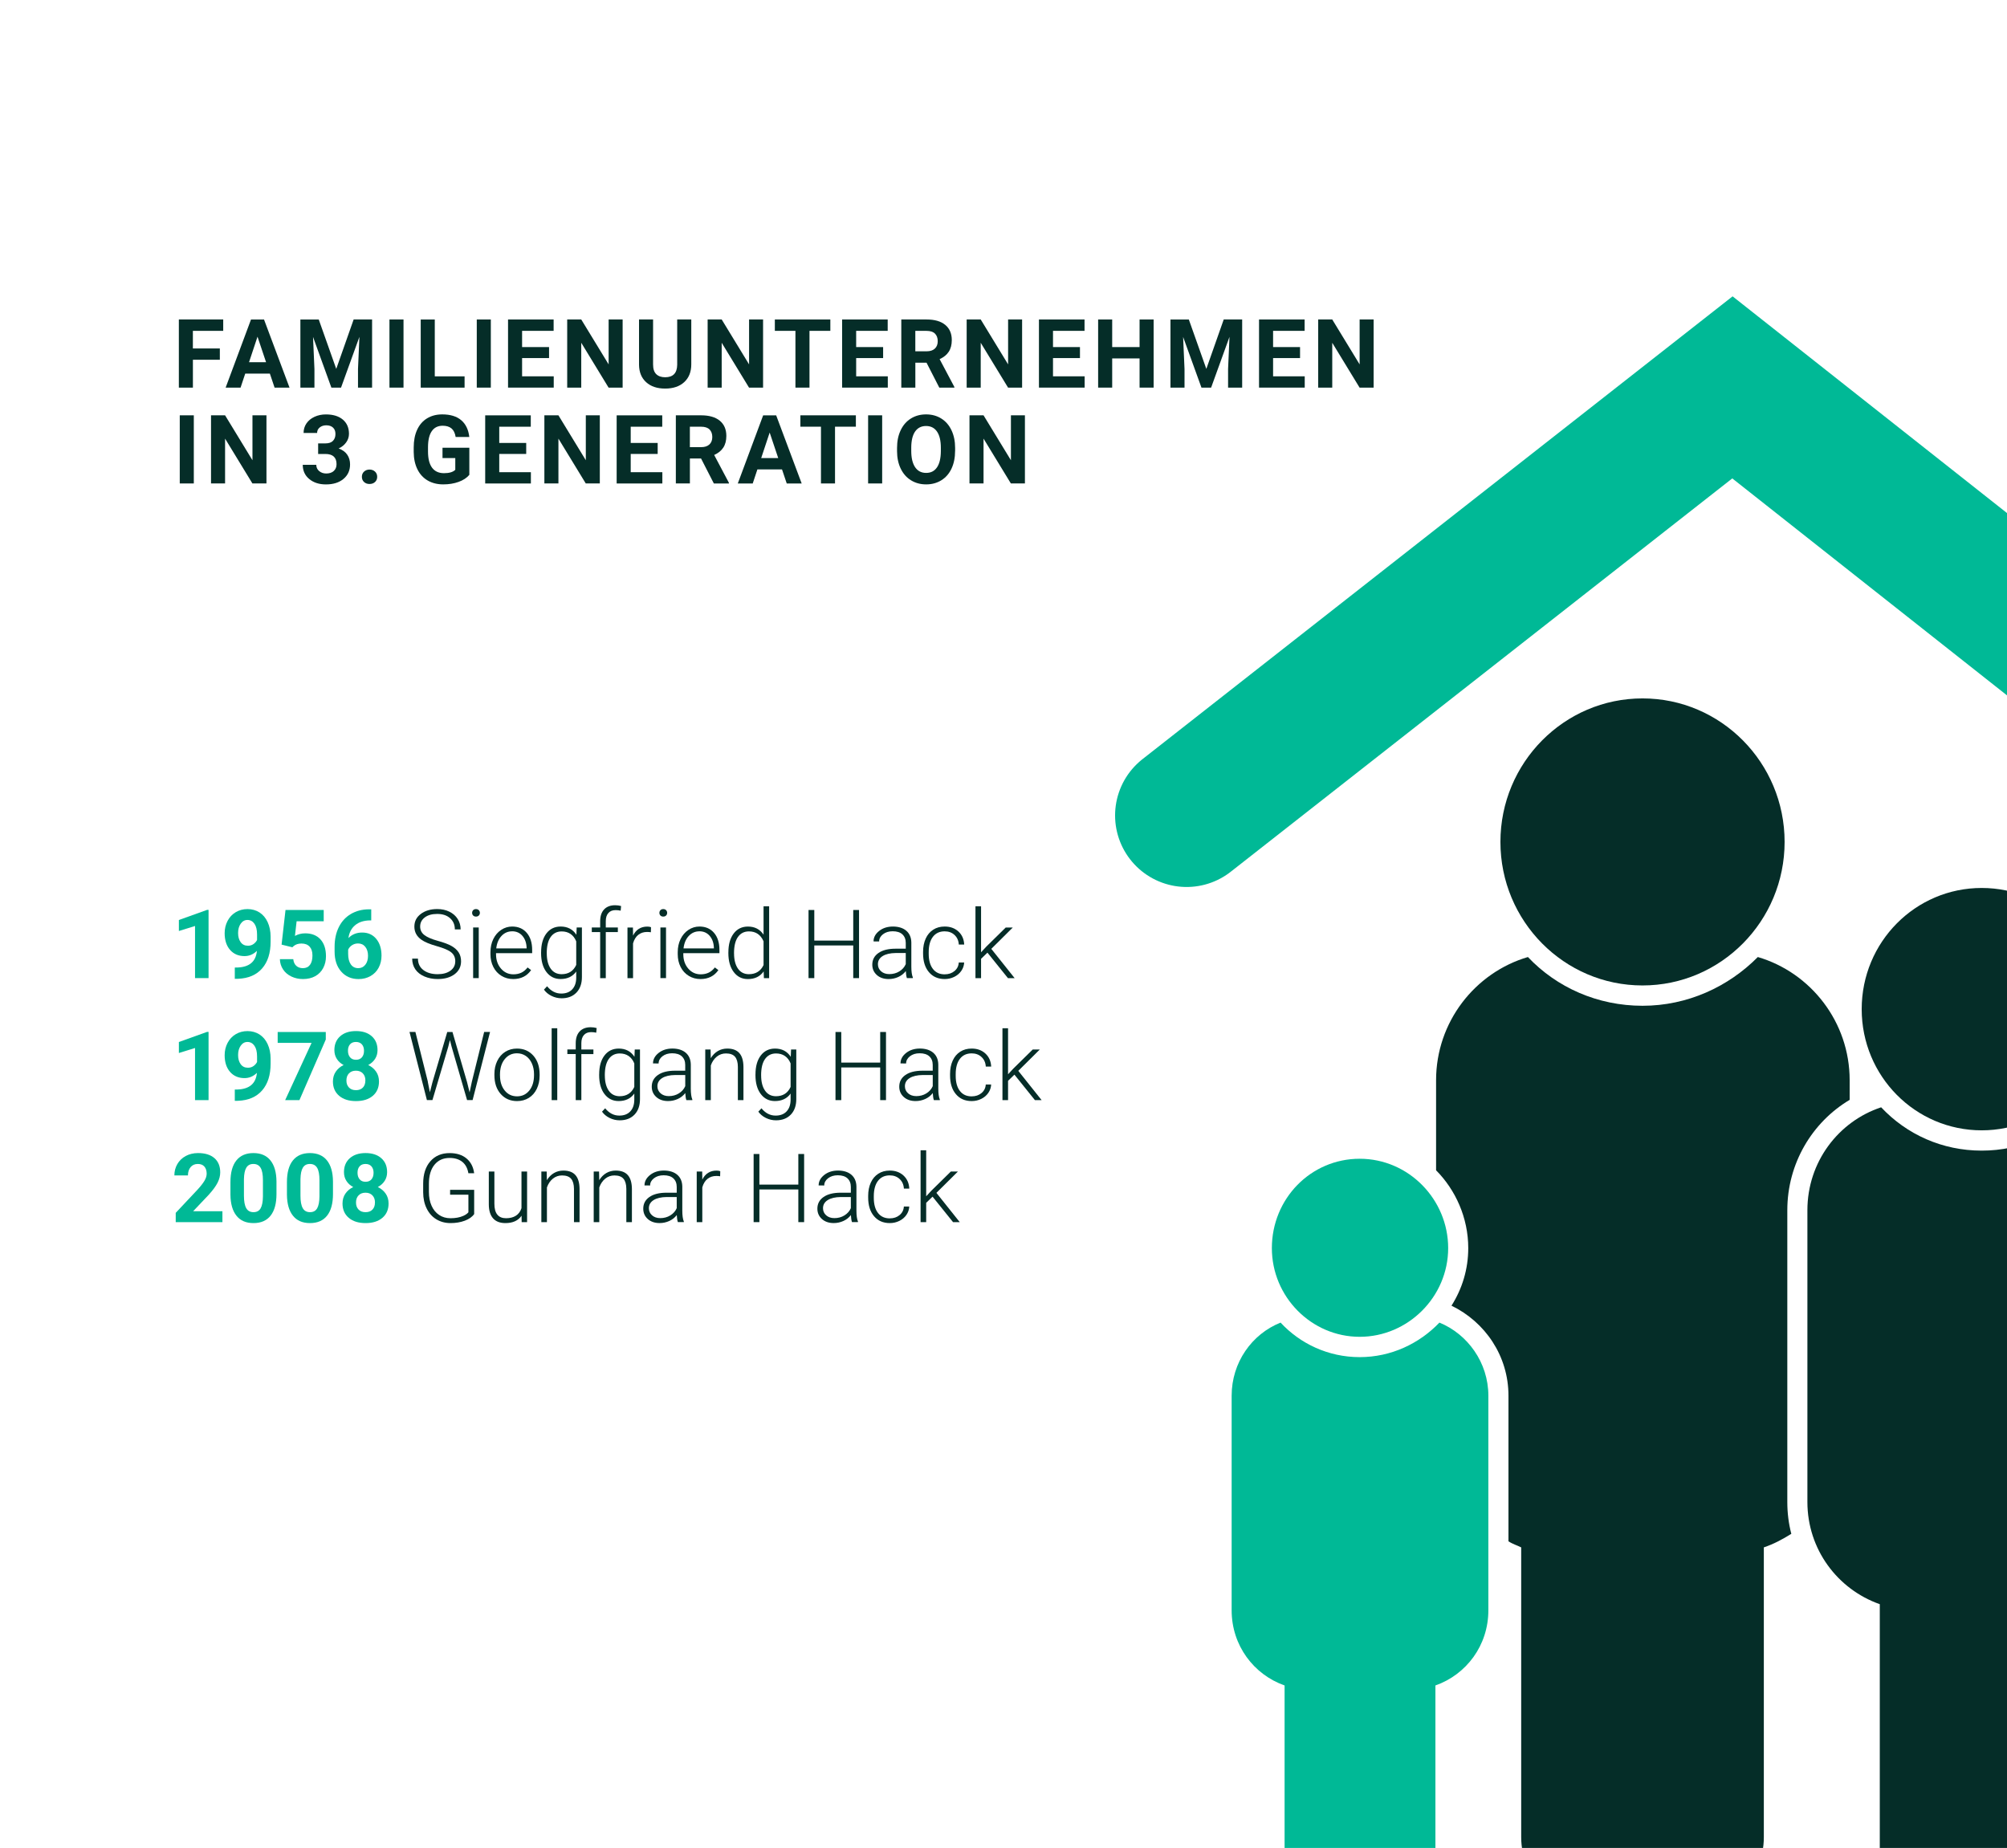 <svg xmlns="http://www.w3.org/2000/svg" id="Ebene_1" data-name="Ebene 1" viewBox="0 0 755.53 695.68"><defs><style>      .cls-1 {        fill: #052d28;      }      .cls-2 {        fill: #00b996;      }      .cls-3 {        fill: none;        stroke: #00b996;        stroke-linecap: round;        stroke-miterlimit: 10;        stroke-width: 53.86px;      }    </style></defs><g><path class="cls-1" d="M82.77,135.44h-10.15v10.48h-5.29v-25.65h16.7v4.28h-11.42v6.62h10.15v4.26Z"></path><path class="cls-1" d="M101.59,140.64h-9.27l-1.76,5.29h-5.62l9.55-25.65h4.9l9.6,25.65h-5.62l-1.78-5.29ZM93.75,136.35h6.41l-3.22-9.6-3.19,9.6Z"></path><path class="cls-1" d="M119.99,120.27l6.59,18.6,6.55-18.6h6.94v25.65h-5.3v-7.01l.53-12.1-6.92,19.12h-3.63l-6.91-19.1.53,12.09v7.01h-5.29v-25.65h6.91Z"></path><path class="cls-1" d="M151.9,145.92h-5.29v-25.65h5.29v25.65Z"></path><path class="cls-1" d="M163.67,141.68h11.22v4.25h-16.51v-25.65h5.29v21.41Z"></path><path class="cls-1" d="M184.77,145.92h-5.29v-25.65h5.29v25.65Z"></path><path class="cls-1" d="M206.69,134.8h-10.15v6.87h11.91v4.25h-17.2v-25.65h17.16v4.28h-11.87v6.11h10.15v4.14Z"></path><path class="cls-1" d="M234.39,145.92h-5.29l-10.29-16.88v16.88h-5.29v-25.65h5.29l10.31,16.91v-16.91h5.27v25.65Z"></path><path class="cls-1" d="M260.23,120.27v16.9c0,2.81-.88,5.03-2.63,6.66-1.76,1.63-4.16,2.45-7.2,2.45s-5.37-.79-7.14-2.38c-1.76-1.59-2.66-3.76-2.7-6.54v-17.09h5.29v16.93c0,1.68.4,2.9,1.21,3.67.8.77,1.92,1.15,3.34,1.15,2.97,0,4.48-1.56,4.53-4.69v-17.07h5.3Z"></path><path class="cls-1" d="M287.26,145.92h-5.29l-10.29-16.88v16.88h-5.29v-25.65h5.29l10.31,16.91v-16.91h5.27v25.65Z"></path><path class="cls-1" d="M312.59,124.55h-7.86v21.37h-5.29v-21.37h-7.75v-4.28h20.89v4.28Z"></path><path class="cls-1" d="M332.45,134.8h-10.15v6.87h11.91v4.25h-17.2v-25.65h17.16v4.28h-11.87v6.11h10.15v4.14Z"></path><path class="cls-1" d="M348.79,136.53h-4.21v9.39h-5.29v-25.65h9.53c3.03,0,5.37.68,7.01,2.03,1.64,1.35,2.47,3.26,2.47,5.73,0,1.75-.38,3.21-1.14,4.38-.76,1.17-1.91,2.1-3.44,2.79l5.55,10.48v.25h-5.67l-4.81-9.39ZM344.58,132.25h4.26c1.33,0,2.35-.34,3.08-1.01.73-.68,1.09-1.61,1.09-2.79s-.34-2.16-1.03-2.85c-.69-.69-1.74-1.04-3.16-1.04h-4.25v7.7Z"></path><path class="cls-1" d="M384.77,145.92h-5.29l-10.29-16.88v16.88h-5.29v-25.65h5.29l10.31,16.91v-16.91h5.27v25.65Z"></path><path class="cls-1" d="M406.55,134.8h-10.15v6.87h11.91v4.25h-17.2v-25.65h17.16v4.28h-11.87v6.11h10.15v4.14Z"></path><path class="cls-1" d="M434.28,145.92h-5.29v-10.99h-10.31v10.99h-5.29v-25.65h5.29v10.39h10.31v-10.39h5.29v25.65Z"></path><path class="cls-1" d="M447.53,120.27l6.59,18.6,6.55-18.6h6.94v25.65h-5.3v-7.01l.53-12.1-6.92,19.12h-3.63l-6.91-19.1.53,12.09v7.01h-5.29v-25.65h6.91Z"></path><path class="cls-1" d="M489.4,134.8h-10.15v6.87h11.91v4.25h-17.2v-25.65h17.16v4.28h-11.87v6.11h10.15v4.14Z"></path><path class="cls-1" d="M517.1,145.92h-5.29l-10.29-16.88v16.88h-5.29v-25.65h5.29l10.31,16.91v-16.91h5.27v25.65Z"></path></g><g><path class="cls-1" d="M72.96,182h-5.29v-25.65h5.29v25.65Z"></path><path class="cls-1" d="M100.31,182h-5.29l-10.29-16.88v16.88h-5.29v-25.65h5.29l10.31,16.91v-16.91h5.27v25.65Z"></path><path class="cls-1" d="M119.77,166.92h2.71c1.29,0,2.25-.32,2.87-.97.62-.65.93-1.5.93-2.57s-.31-1.84-.92-2.41c-.62-.58-1.46-.86-2.55-.86-.97,0-1.79.27-2.45.8-.66.53-.99,1.23-.99,2.09h-5.09c0-1.34.36-2.54,1.08-3.6s1.73-1.89,3.03-2.49,2.73-.9,4.29-.9c2.71,0,4.84.65,6.38,1.95,1.54,1.3,2.31,3.09,2.31,5.36,0,1.17-.36,2.26-1.07,3.24-.72.99-1.66,1.74-2.82,2.27,1.44.52,2.52,1.29,3.23,2.33.71,1.03,1.07,2.25,1.07,3.66,0,2.28-.83,4.1-2.49,5.48s-3.86,2.06-6.6,2.06c-2.56,0-4.65-.68-6.28-2.03-1.63-1.35-2.44-3.14-2.44-5.36h5.09c0,.96.36,1.75,1.08,2.36.72.61,1.61.92,2.67.92,1.21,0,2.16-.32,2.85-.96.69-.64,1.03-1.49,1.03-2.55,0-2.56-1.41-3.84-4.23-3.84h-2.7v-3.98Z"></path><path class="cls-1" d="M136.23,179.5c0-.81.27-1.47.82-1.97.55-.5,1.23-.76,2.05-.76s1.52.25,2.07.76c.55.51.82,1.16.82,1.97s-.27,1.45-.81,1.95c-.54.5-1.23.75-2.08.75s-1.52-.25-2.06-.75c-.54-.5-.81-1.15-.81-1.95Z"></path><path class="cls-1" d="M176.68,178.76c-.95,1.14-2.3,2.02-4.04,2.65-1.74.63-3.66.94-5.78.94-2.22,0-4.17-.48-5.84-1.45-1.67-.97-2.97-2.38-3.88-4.22-.91-1.84-1.38-4.01-1.4-6.5v-1.74c0-2.56.43-4.78,1.29-6.65s2.11-3.31,3.74-4.3c1.63-.99,3.53-1.49,5.72-1.49,3.04,0,5.42.73,7.13,2.18,1.71,1.45,2.73,3.56,3.05,6.33h-5.14c-.24-1.47-.75-2.54-1.56-3.22s-1.91-1.02-3.32-1.02c-1.8,0-3.17.68-4.1,2.03-.94,1.35-1.42,3.36-1.43,6.03v1.64c0,2.69.51,4.72,1.53,6.1,1.02,1.37,2.52,2.06,4.49,2.06s3.4-.42,4.25-1.27v-4.42h-4.81v-3.89h10.1v10.24Z"></path><path class="cls-1" d="M198.09,170.89h-10.15v6.87h11.91v4.25h-17.2v-25.65h17.16v4.28h-11.87v6.11h10.15v4.14Z"></path><path class="cls-1" d="M225.8,182h-5.29l-10.29-16.88v16.88h-5.29v-25.65h5.29l10.31,16.91v-16.91h5.27v25.65Z"></path><path class="cls-1" d="M247.58,170.89h-10.15v6.87h11.91v4.25h-17.2v-25.65h17.16v4.28h-11.87v6.11h10.15v4.14Z"></path><path class="cls-1" d="M263.92,172.61h-4.21v9.39h-5.29v-25.65h9.53c3.03,0,5.37.68,7.01,2.03,1.64,1.35,2.47,3.26,2.47,5.73,0,1.75-.38,3.21-1.14,4.38-.76,1.17-1.91,2.1-3.44,2.79l5.55,10.48v.25h-5.67l-4.81-9.39ZM259.71,168.33h4.26c1.33,0,2.35-.34,3.08-1.01.73-.68,1.09-1.61,1.09-2.79s-.34-2.16-1.03-2.85c-.69-.69-1.74-1.04-3.16-1.04h-4.25v7.7Z"></path><path class="cls-1" d="M294.39,176.72h-9.27l-1.76,5.29h-5.62l9.55-25.65h4.9l9.6,25.65h-5.62l-1.78-5.29ZM286.55,172.44h6.41l-3.22-9.6-3.19,9.6Z"></path><path class="cls-1" d="M322.2,160.63h-7.86v21.37h-5.29v-21.37h-7.75v-4.28h20.89v4.28Z"></path><path class="cls-1" d="M332.09,182h-5.29v-25.65h5.29v25.65Z"></path><path class="cls-1" d="M359.54,169.76c0,2.53-.45,4.74-1.34,6.64s-2.17,3.37-3.83,4.4c-1.66,1.03-3.57,1.55-5.72,1.55s-4.02-.51-5.69-1.53c-1.67-1.02-2.96-2.48-3.88-4.38-.92-1.9-1.38-4.08-1.39-6.54v-1.27c0-2.53.45-4.75,1.37-6.67.91-1.92,2.2-3.39,3.86-4.42,1.66-1.03,3.56-1.54,5.7-1.54s4.04.51,5.7,1.54c1.66,1.03,2.95,2.5,3.86,4.42s1.37,4.14,1.37,6.65v1.15ZM354.18,168.6c0-2.69-.48-4.73-1.45-6.13-.96-1.4-2.34-2.1-4.12-2.1s-3.14.69-4.11,2.07c-.96,1.38-1.45,3.4-1.46,6.07v1.25c0,2.62.48,4.65,1.44,6.1.96,1.44,2.35,2.17,4.16,2.17s3.14-.7,4.09-2.09c.95-1.39,1.43-3.42,1.45-6.09v-1.25Z"></path><path class="cls-1" d="M385.83,182h-5.29l-10.29-16.88v16.88h-5.29v-25.65h5.29l10.31,16.91v-16.91h5.27v25.65Z"></path></g><g><path class="cls-2" d="M78.51,368.22h-5.09v-19.63l-6.08,1.89v-4.14l10.62-3.81h.55v25.69Z"></path><path class="cls-2" d="M96.7,357.97c-1.33,1.3-2.88,1.96-4.65,1.96-2.27,0-4.08-.78-5.44-2.33s-2.04-3.66-2.04-6.3c0-1.68.37-3.22,1.1-4.62s1.76-2.5,3.07-3.28,2.8-1.17,4.44-1.17,3.19.42,4.51,1.27,2.34,2.06,3.07,3.65,1.1,3.4,1.11,5.44v1.89c0,4.28-1.06,7.63-3.19,10.08s-5.14,3.75-9.04,3.91l-1.25.02v-4.25l1.13-.02c4.43-.2,6.82-2.28,7.19-6.24ZM93.3,356.03c.82,0,1.53-.21,2.12-.63.59-.42,1.04-.93,1.35-1.53v-2.1c0-1.73-.33-3.07-.99-4.02-.66-.95-1.54-1.43-2.64-1.43-1.02,0-1.86.47-2.52,1.4-.66.93-.99,2.1-.99,3.51s.32,2.55.96,3.44c.64.9,1.54,1.35,2.7,1.35Z"></path><path class="cls-2" d="M106,355.61l1.48-13.04h14.38v4.25h-10.2l-.63,5.51c1.21-.65,2.5-.97,3.86-.97,2.44,0,4.36.76,5.74,2.27,1.39,1.52,2.08,3.64,2.08,6.36,0,1.66-.35,3.14-1.05,4.45-.7,1.31-1.7,2.33-3,3.05-1.3.72-2.84,1.08-4.62,1.08-1.55,0-2.99-.31-4.32-.94-1.33-.63-2.38-1.51-3.14-2.65s-1.18-2.44-1.22-3.89h5.04c.11,1.07.48,1.9,1.12,2.49.64.59,1.48.89,2.51.89,1.15,0,2.04-.41,2.66-1.24.62-.83.93-2,.93-3.52s-.36-2.57-1.08-3.35c-.72-.78-1.73-1.16-3.05-1.16-1.21,0-2.19.32-2.94.95l-.49.46-4.05-1Z"></path><path class="cls-2" d="M139.75,342.3v4.19h-.49c-2.3.04-4.16.63-5.56,1.8-1.4,1.16-2.25,2.78-2.53,4.85,1.36-1.39,3.08-2.08,5.16-2.08,2.23,0,4,.8,5.32,2.4,1.31,1.6,1.97,3.7,1.97,6.31,0,1.67-.36,3.18-1.08,4.53-.72,1.35-1.74,2.4-3.07,3.15-1.32.75-2.82,1.13-4.48,1.13-2.7,0-4.88-.94-6.54-2.82-1.66-1.88-2.49-4.39-2.49-7.52v-1.83c0-2.78.53-5.24,1.58-7.37,1.05-2.13,2.56-3.78,4.53-4.95,1.97-1.17,4.25-1.76,6.84-1.77h.85ZM134.78,355.17c-.82,0-1.57.21-2.24.64-.67.43-1.16.99-1.48,1.7v1.55c0,1.7.33,3.03,1,3.98.67.96,1.61,1.43,2.82,1.43,1.09,0,1.98-.43,2.65-1.29.67-.86,1.01-1.98,1.01-3.35s-.34-2.52-1.02-3.38c-.68-.86-1.6-1.28-2.75-1.28Z"></path></g><g><path class="cls-1" d="M171.39,361.91c0-1.42-.5-2.55-1.5-3.37-1-.83-2.83-1.61-5.48-2.36-2.65-.75-4.59-1.56-5.81-2.44-1.74-1.25-2.61-2.88-2.61-4.9s.81-3.56,2.42-4.78,3.68-1.84,6.19-1.84c1.7,0,3.23.33,4.57.99s2.39,1.57,3.13,2.75c.74,1.17,1.11,2.48,1.11,3.93h-2.18c0-1.76-.6-3.17-1.8-4.23-1.2-1.07-2.81-1.6-4.83-1.6s-3.52.44-4.69,1.31c-1.16.88-1.74,2.02-1.74,3.43,0,1.31.52,2.37,1.57,3.19,1.05.82,2.72,1.55,5.02,2.18,2.3.63,4.05,1.28,5.23,1.96s2.08,1.48,2.68,2.42c.6.94.9,2.05.9,3.33,0,2.02-.81,3.64-2.42,4.86-1.62,1.22-3.74,1.83-6.39,1.83-1.81,0-3.47-.32-4.98-.97-1.51-.65-2.65-1.55-3.44-2.71-.78-1.16-1.17-2.5-1.17-4h2.17c0,1.81.67,3.24,2.03,4.28s3.15,1.57,5.39,1.57c2,0,3.6-.44,4.81-1.32s1.81-2.05,1.81-3.51Z"></path><path class="cls-1" d="M177.73,343.65c0-.4.13-.73.39-1.01.26-.27.61-.41,1.06-.41s.8.14,1.07.41c.26.27.4.61.4,1.01s-.13.73-.4,1c-.26.27-.62.4-1.07.4s-.8-.13-1.06-.4c-.26-.27-.39-.6-.39-1ZM180.22,368.22h-2.11v-19.06h2.11v19.06Z"></path><path class="cls-1" d="M193.18,368.57c-1.62,0-3.09-.4-4.4-1.2-1.31-.8-2.33-1.91-3.06-3.34-.73-1.43-1.09-3.03-1.09-4.8v-.76c0-1.83.35-3.48,1.07-4.95s1.7-2.62,2.97-3.46,2.64-1.26,4.12-1.26c2.31,0,4.15.79,5.5,2.37,1.36,1.58,2.04,3.74,2.04,6.47v1.18h-13.6v.41c0,2.16.62,3.96,1.86,5.4,1.24,1.44,2.8,2.16,4.68,2.16,1.13,0,2.12-.21,2.99-.62.86-.41,1.65-1.07,2.35-1.97l1.32,1c-1.55,2.24-3.8,3.37-6.75,3.37ZM192.8,350.6c-1.59,0-2.92.58-4.01,1.74-1.09,1.16-1.75,2.73-1.98,4.69h11.43v-.23c-.06-1.83-.58-3.32-1.57-4.48-.99-1.15-2.28-1.73-3.88-1.73Z"></path><path class="cls-1" d="M203.7,358.51c0-2.98.66-5.35,1.98-7.09s3.12-2.62,5.38-2.62c2.59,0,4.57,1.03,5.92,3.1l.11-2.75h1.97v18.68c0,2.45-.69,4.4-2.06,5.83-1.37,1.43-3.24,2.15-5.58,2.15-1.33,0-2.59-.3-3.8-.89-1.2-.59-2.15-1.38-2.85-2.37l1.18-1.27c1.49,1.83,3.26,2.75,5.32,2.75,1.76,0,3.14-.52,4.12-1.56.99-1.04,1.5-2.48,1.53-4.33v-2.4c-1.35,1.88-3.32,2.82-5.9,2.82-2.21,0-3.98-.88-5.32-2.64-1.34-1.76-2.01-4.14-2.01-7.14v-.28ZM205.83,358.88c0,2.43.49,4.35,1.46,5.75.97,1.4,2.35,2.11,4.12,2.11,2.6,0,4.43-1.16,5.51-3.49v-8.86c-.49-1.22-1.2-2.15-2.13-2.79s-2.04-.96-3.35-.96c-1.77,0-3.15.7-4.14,2.09-.99,1.39-1.48,3.44-1.48,6.16Z"></path><path class="cls-1" d="M225.93,368.22v-17.34h-3.15v-1.73h3.15v-2.31c0-1.95.5-3.45,1.49-4.49.99-1.05,2.38-1.57,4.15-1.57.8,0,1.54.1,2.24.3l-.16,1.75c-.59-.14-1.23-.21-1.92-.21-1.16,0-2.07.36-2.71,1.09-.65.72-.97,1.75-.97,3.08v2.37h4.54v1.73h-4.54v17.34h-2.11Z"></path><path class="cls-1" d="M245.03,350.96c-.45-.08-.92-.12-1.43-.12-1.32,0-2.43.37-3.34,1.1-.91.73-1.56,1.8-1.95,3.2v13.09h-2.1v-19.06h2.06l.04,3.03c1.12-2.25,2.91-3.38,5.37-3.38.59,0,1.05.08,1.39.23l-.05,1.92Z"></path><path class="cls-1" d="M248.23,343.65c0-.4.13-.73.39-1.01.26-.27.61-.41,1.06-.41s.8.14,1.07.41c.26.27.4.61.4,1.01s-.13.73-.4,1c-.26.27-.62.4-1.07.4s-.8-.13-1.06-.4c-.26-.27-.39-.6-.39-1ZM250.72,368.22h-2.11v-19.06h2.11v19.06Z"></path><path class="cls-1" d="M263.68,368.57c-1.62,0-3.09-.4-4.4-1.2-1.31-.8-2.33-1.91-3.06-3.34-.73-1.43-1.09-3.03-1.09-4.8v-.76c0-1.83.35-3.48,1.07-4.95s1.7-2.62,2.97-3.46,2.64-1.26,4.12-1.26c2.31,0,4.15.79,5.5,2.37,1.36,1.58,2.04,3.74,2.04,6.47v1.18h-13.6v.41c0,2.16.62,3.96,1.86,5.4,1.24,1.44,2.8,2.16,4.68,2.16,1.13,0,2.12-.21,2.99-.62.86-.41,1.65-1.07,2.35-1.97l1.32,1c-1.55,2.24-3.8,3.37-6.75,3.37ZM263.3,350.6c-1.59,0-2.92.58-4.01,1.74-1.09,1.16-1.75,2.73-1.98,4.69h11.43v-.23c-.06-1.83-.58-3.32-1.57-4.48-.99-1.15-2.28-1.73-3.88-1.73Z"></path><path class="cls-1" d="M274.2,358.51c0-2.96.66-5.32,1.98-7.07s3.12-2.63,5.38-2.63c2.57,0,4.53,1.02,5.88,3.05v-10.69h2.1v27.06h-1.97l-.09-2.54c-1.35,1.93-3.34,2.89-5.96,2.89-2.2,0-3.97-.88-5.31-2.65-1.34-1.77-2.02-4.15-2.02-7.16v-.25ZM276.33,358.88c0,2.43.49,4.35,1.46,5.75.97,1.4,2.35,2.11,4.12,2.11,2.6,0,4.44-1.15,5.53-3.44v-8.95c-1.09-2.48-2.92-3.72-5.5-3.72-1.77,0-3.15.7-4.14,2.09-.99,1.39-1.48,3.44-1.48,6.16Z"></path><path class="cls-1" d="M323.38,368.22h-2.18v-12.3h-14.66v12.3h-2.17v-25.65h2.17v11.52h14.66v-11.52h2.18v25.65Z"></path><path class="cls-1" d="M341.4,368.22c-.21-.6-.35-1.49-.41-2.66-.74.96-1.68,1.71-2.83,2.23s-2.36.78-3.64.78c-1.83,0-3.31-.51-4.45-1.53-1.13-1.02-1.7-2.31-1.7-3.88,0-1.86.77-3.32,2.32-4.4,1.54-1.08,3.7-1.62,6.46-1.62h3.82v-2.17c0-1.36-.42-2.43-1.26-3.22-.84-.78-2.06-1.17-3.67-1.17-1.47,0-2.68.38-3.65,1.13-.96.75-1.44,1.66-1.44,2.71l-2.11-.02c0-1.52.71-2.83,2.11-3.94,1.41-1.11,3.14-1.66,5.2-1.66s3.8.53,5.03,1.59,1.86,2.55,1.89,4.45v9.02c0,1.84.19,3.22.58,4.14v.21h-2.26ZM334.77,366.71c1.41,0,2.67-.34,3.78-1.02,1.11-.68,1.92-1.59,2.42-2.73v-4.19h-3.77c-2.1.02-3.75.41-4.93,1.15-1.19.75-1.78,1.77-1.78,3.07,0,1.07.4,1.96,1.19,2.66s1.82,1.06,3.09,1.06Z"></path><path class="cls-1" d="M355.63,366.79c1.47,0,2.7-.41,3.69-1.24.99-.83,1.53-1.9,1.61-3.22h2.03c-.06,1.16-.42,2.22-1.09,3.18-.67.96-1.56,1.71-2.67,2.25s-2.3.81-3.57.81c-2.5,0-4.48-.87-5.95-2.61s-2.19-4.08-2.19-7.01v-.63c0-1.88.33-3.54.99-4.99s1.6-2.56,2.83-3.35c1.23-.79,2.66-1.18,4.31-1.18,2.09,0,3.81.62,5.17,1.87,1.36,1.25,2.08,2.88,2.18,4.92h-2.03c-.09-1.49-.63-2.7-1.61-3.61-.98-.92-2.22-1.37-3.71-1.37-1.9,0-3.38.69-4.43,2.06-1.05,1.37-1.58,3.3-1.58,5.78v.62c0,2.43.53,4.33,1.58,5.69,1.05,1.36,2.53,2.04,4.45,2.04Z"></path><path class="cls-1" d="M371.73,358.62l-2.41,2.33v7.28h-2.11v-27.06h2.11v17.32l1.99-2.15,7.29-7.17h2.66l-8.09,8.03,8.79,11.03h-2.52l-7.72-9.6Z"></path></g><g><path class="cls-2" d="M78.51,414.15h-5.09v-19.63l-6.08,1.89v-4.14l10.62-3.81h.55v25.69Z"></path><path class="cls-2" d="M96.7,403.9c-1.33,1.3-2.88,1.96-4.65,1.96-2.27,0-4.08-.78-5.44-2.33s-2.04-3.66-2.04-6.3c0-1.68.37-3.22,1.1-4.62s1.76-2.5,3.07-3.28,2.8-1.17,4.44-1.17,3.19.42,4.51,1.27,2.34,2.06,3.07,3.65,1.1,3.4,1.11,5.44v1.89c0,4.28-1.06,7.63-3.19,10.08s-5.14,3.75-9.04,3.91l-1.25.02v-4.25l1.13-.02c4.43-.2,6.82-2.28,7.19-6.24ZM93.3,401.96c.82,0,1.53-.21,2.12-.63.59-.42,1.04-.93,1.35-1.53v-2.1c0-1.73-.33-3.07-.99-4.02-.66-.95-1.54-1.43-2.64-1.43-1.02,0-1.86.47-2.52,1.4-.66.93-.99,2.1-.99,3.51s.32,2.55.96,3.44c.64.9,1.54,1.35,2.7,1.35Z"></path><path class="cls-2" d="M122.64,391.34l-9.92,22.81h-5.37l9.94-21.55h-12.76v-4.1h18.11v2.84Z"></path><path class="cls-2" d="M142.12,395.32c0,1.25-.31,2.35-.93,3.31-.62.96-1.48,1.73-2.57,2.31,1.24.6,2.23,1.42,2.96,2.48.73,1.05,1.09,2.29,1.09,3.71,0,2.28-.78,4.08-2.33,5.4-1.55,1.32-3.66,1.98-6.33,1.98s-4.78-.66-6.34-1.99c-1.56-1.33-2.34-3.12-2.34-5.39,0-1.42.36-2.66,1.09-3.72.73-1.06,1.71-1.88,2.94-2.47-1.09-.58-1.95-1.34-2.56-2.31-.62-.96-.92-2.07-.92-3.31,0-2.18.73-3.93,2.18-5.22s3.44-1.95,5.94-1.95,4.47.64,5.93,1.93c1.46,1.29,2.19,3.03,2.19,5.24ZM137.55,406.75c0-1.12-.32-2.01-.97-2.68-.65-.67-1.51-1-2.61-1s-1.94.33-2.59,1c-.65.66-.97,1.56-.97,2.69s.32,1.97.95,2.64c.63.67,1.51,1,2.64,1s1.97-.32,2.6-.97.94-1.54.94-2.68ZM137.03,395.57c0-1-.26-1.8-.79-2.41-.53-.6-1.27-.91-2.24-.91s-1.69.29-2.22.88c-.53.59-.79,1.4-.79,2.43s.26,1.84.79,2.47,1.27.93,2.24.93,1.71-.31,2.23-.93.78-1.44.78-2.47Z"></path></g><g><path class="cls-1" d="M161.04,407.23l.79,3.98.97-3.81,5.57-18.9h1.96l5.5,18.9.95,3.84.85-4.02,4.63-18.73h2.22l-6.57,25.65h-2.08l-5.81-20.07-.65-2.54-.63,2.54-5.95,20.07h-2.08l-6.55-25.65h2.22l4.69,18.73Z"></path><path class="cls-1" d="M186.12,404.34c0-1.83.35-3.48,1.07-4.95.71-1.47,1.71-2.61,3.01-3.43,1.3-.82,2.77-1.22,4.41-1.22,2.54,0,4.59.89,6.17,2.67,1.57,1.78,2.36,4.14,2.36,7.07v.44c0,1.84-.36,3.5-1.07,4.98-.71,1.47-1.71,2.61-3,3.41-1.29.8-2.77,1.2-4.42,1.2-2.53,0-4.58-.89-6.16-2.67-1.58-1.78-2.37-4.14-2.37-7.07v-.42ZM188.23,404.92c0,2.28.59,4.15,1.77,5.61,1.18,1.46,2.73,2.19,4.64,2.19s3.44-.73,4.62-2.19c1.18-1.46,1.77-3.39,1.77-5.79v-.41c0-1.46-.27-2.79-.81-4-.54-1.21-1.3-2.15-2.27-2.81s-2.09-1-3.35-1c-1.88,0-3.41.74-4.6,2.21-1.19,1.47-1.78,3.4-1.78,5.79v.39Z"></path><path class="cls-1" d="M209.78,414.15h-2.11v-27.06h2.11v27.06Z"></path><path class="cls-1" d="M216.73,414.15v-17.34h-3.15v-1.73h3.15v-2.31c0-1.95.5-3.45,1.49-4.49.99-1.05,2.38-1.57,4.15-1.57.8,0,1.54.1,2.24.3l-.16,1.75c-.59-.14-1.23-.21-1.92-.21-1.16,0-2.07.36-2.71,1.09-.65.72-.97,1.75-.97,3.08v2.37h4.54v1.73h-4.54v17.34h-2.11Z"></path><path class="cls-1" d="M225.56,404.45c0-2.98.66-5.35,1.98-7.09s3.12-2.62,5.38-2.62c2.59,0,4.57,1.03,5.92,3.1l.11-2.75h1.97v18.68c0,2.45-.69,4.4-2.06,5.83-1.37,1.43-3.24,2.15-5.58,2.15-1.33,0-2.59-.3-3.8-.89-1.2-.59-2.15-1.38-2.85-2.37l1.18-1.27c1.49,1.83,3.26,2.75,5.32,2.75,1.76,0,3.14-.52,4.12-1.56.99-1.04,1.5-2.48,1.53-4.33v-2.4c-1.35,1.88-3.32,2.82-5.9,2.82-2.21,0-3.98-.88-5.32-2.64-1.34-1.76-2.01-4.14-2.01-7.14v-.28ZM227.69,404.82c0,2.43.49,4.35,1.46,5.75.97,1.4,2.35,2.11,4.12,2.11,2.6,0,4.43-1.16,5.51-3.49v-8.86c-.49-1.22-1.2-2.15-2.13-2.79s-2.04-.96-3.35-.96c-1.77,0-3.15.7-4.14,2.09-.99,1.39-1.48,3.44-1.48,6.16Z"></path><path class="cls-1" d="M258.38,414.15c-.21-.6-.35-1.49-.41-2.66-.74.96-1.68,1.71-2.83,2.23s-2.36.78-3.64.78c-1.83,0-3.31-.51-4.45-1.53-1.13-1.02-1.7-2.31-1.7-3.88,0-1.86.77-3.32,2.32-4.4,1.54-1.08,3.7-1.62,6.46-1.62h3.82v-2.17c0-1.36-.42-2.43-1.26-3.22-.84-.78-2.06-1.17-3.67-1.17-1.47,0-2.68.38-3.65,1.13-.96.75-1.44,1.66-1.44,2.71l-2.11-.02c0-1.52.71-2.83,2.11-3.94,1.41-1.11,3.14-1.66,5.2-1.66s3.8.53,5.03,1.59,1.86,2.55,1.89,4.45v9.02c0,1.84.19,3.22.58,4.14v.21h-2.26ZM251.76,412.64c1.41,0,2.67-.34,3.78-1.02,1.11-.68,1.92-1.59,2.42-2.73v-4.19h-3.77c-2.1.02-3.75.41-4.93,1.15-1.19.75-1.78,1.77-1.78,3.07,0,1.07.4,1.96,1.19,2.66s1.82,1.06,3.09,1.06Z"></path><path class="cls-1" d="M267.5,395.09l.07,3.26c.72-1.17,1.61-2.07,2.68-2.69,1.07-.62,2.25-.92,3.54-.92,2.04,0,3.56.58,4.56,1.73s1.5,2.88,1.52,5.18v12.51h-2.1v-12.53c-.01-1.7-.37-2.97-1.08-3.81-.71-.83-1.85-1.25-3.41-1.25-1.3,0-2.46.41-3.46,1.22-1,.82-1.75,1.92-2.23,3.3v13.06h-2.1v-19.06h2.01Z"></path><path class="cls-1" d="M284.4,404.45c0-2.98.66-5.35,1.98-7.09s3.12-2.62,5.38-2.62c2.59,0,4.57,1.03,5.92,3.1l.11-2.75h1.97v18.68c0,2.45-.69,4.4-2.06,5.83-1.37,1.43-3.24,2.15-5.58,2.15-1.33,0-2.59-.3-3.8-.89-1.2-.59-2.15-1.38-2.85-2.37l1.18-1.27c1.49,1.83,3.26,2.75,5.32,2.75,1.76,0,3.14-.52,4.12-1.56.99-1.04,1.5-2.48,1.53-4.33v-2.4c-1.35,1.88-3.32,2.82-5.9,2.82-2.21,0-3.98-.88-5.32-2.64-1.34-1.76-2.01-4.14-2.01-7.14v-.28ZM286.53,404.82c0,2.43.49,4.35,1.46,5.75.97,1.4,2.35,2.11,4.12,2.11,2.6,0,4.43-1.16,5.51-3.49v-8.86c-.49-1.22-1.2-2.15-2.13-2.79s-2.04-.96-3.35-.96c-1.77,0-3.15.7-4.14,2.09-.99,1.39-1.48,3.44-1.48,6.16Z"></path><path class="cls-1" d="M333.53,414.15h-2.18v-12.3h-14.66v12.3h-2.17v-25.65h2.17v11.52h14.66v-11.52h2.18v25.65Z"></path><path class="cls-1" d="M351.55,414.15c-.21-.6-.35-1.49-.41-2.66-.74.96-1.68,1.71-2.83,2.23s-2.36.78-3.64.78c-1.83,0-3.31-.51-4.45-1.53-1.13-1.02-1.7-2.31-1.7-3.88,0-1.86.77-3.32,2.32-4.4,1.54-1.08,3.7-1.62,6.46-1.62h3.82v-2.17c0-1.36-.42-2.43-1.26-3.22-.84-.78-2.06-1.17-3.67-1.17-1.47,0-2.68.38-3.65,1.13-.96.75-1.44,1.66-1.44,2.71l-2.11-.02c0-1.52.71-2.83,2.11-3.94,1.41-1.11,3.14-1.66,5.2-1.66s3.8.53,5.03,1.59,1.86,2.55,1.89,4.45v9.02c0,1.84.19,3.22.58,4.14v.21h-2.26ZM344.93,412.64c1.41,0,2.67-.34,3.78-1.02,1.11-.68,1.92-1.59,2.42-2.73v-4.19h-3.77c-2.1.02-3.75.41-4.93,1.15-1.19.75-1.78,1.77-1.78,3.07,0,1.07.4,1.96,1.19,2.66s1.82,1.06,3.09,1.06Z"></path><path class="cls-1" d="M365.79,412.73c1.47,0,2.7-.41,3.69-1.24.99-.83,1.53-1.9,1.61-3.22h2.03c-.06,1.16-.42,2.22-1.09,3.18-.67.96-1.56,1.71-2.67,2.25s-2.3.81-3.57.81c-2.5,0-4.48-.87-5.95-2.61s-2.19-4.08-2.19-7.01v-.63c0-1.88.33-3.54.99-4.99s1.6-2.56,2.83-3.35c1.23-.79,2.66-1.18,4.31-1.18,2.09,0,3.81.62,5.17,1.87,1.36,1.25,2.08,2.88,2.18,4.92h-2.03c-.09-1.49-.63-2.7-1.61-3.61-.98-.92-2.22-1.37-3.71-1.37-1.9,0-3.38.69-4.43,2.06-1.05,1.37-1.58,3.3-1.58,5.78v.62c0,2.43.53,4.33,1.58,5.69,1.05,1.36,2.53,2.04,4.45,2.04Z"></path><path class="cls-1" d="M381.89,404.55l-2.41,2.33v7.28h-2.11v-27.06h2.11v17.32l1.99-2.15,7.29-7.17h2.66l-8.09,8.03,8.79,11.03h-2.52l-7.72-9.6Z"></path></g><g><path class="cls-2" d="M83.73,460.08h-17.58v-3.49l8.3-8.84c1.14-1.25,1.98-2.33,2.53-3.26s.82-1.81.82-2.64c0-1.14-.29-2.03-.86-2.69s-1.4-.98-2.47-.98c-1.15,0-2.06.4-2.72,1.19-.66.79-1,1.83-1,3.13h-5.11c0-1.56.37-2.99,1.12-4.28.75-1.29,1.8-2.3,3.16-3.04,1.36-.73,2.91-1.1,4.63-1.1,2.64,0,4.7.63,6.16,1.9s2.19,3.06,2.19,5.37c0,1.27-.33,2.56-.99,3.88-.66,1.32-1.79,2.85-3.38,4.6l-5.83,6.15h11.03v4.1Z"></path><path class="cls-2" d="M104.08,449.48c0,3.55-.73,6.26-2.2,8.14-1.47,1.88-3.62,2.82-6.45,2.82s-4.93-.92-6.41-2.77c-1.48-1.84-2.24-4.49-2.27-7.93v-4.72c0-3.58.74-6.3,2.23-8.16,1.49-1.86,3.63-2.78,6.42-2.78s4.93.92,6.41,2.76c1.48,1.84,2.24,4.48,2.27,7.92v4.72ZM98.98,444.29c0-2.13-.29-3.68-.87-4.65-.58-.97-1.49-1.46-2.72-1.46s-2.08.46-2.65,1.38c-.57.92-.87,2.37-.91,4.33v6.24c0,2.09.28,3.65.85,4.67.57,1.02,1.48,1.53,2.74,1.53s2.14-.49,2.7-1.46c.55-.98.84-2.47.86-4.48v-6.1Z"></path><path class="cls-2" d="M125.35,449.48c0,3.55-.73,6.26-2.2,8.14-1.47,1.88-3.62,2.82-6.45,2.82s-4.93-.92-6.41-2.77c-1.48-1.84-2.24-4.49-2.27-7.93v-4.72c0-3.58.74-6.3,2.23-8.16,1.49-1.86,3.63-2.78,6.42-2.78s4.93.92,6.41,2.76c1.48,1.84,2.24,4.48,2.27,7.92v4.72ZM120.26,444.29c0-2.13-.29-3.68-.87-4.65-.58-.97-1.49-1.46-2.72-1.46s-2.08.46-2.65,1.38c-.57.92-.87,2.37-.91,4.33v6.24c0,2.09.28,3.65.85,4.67.57,1.02,1.48,1.53,2.74,1.53s2.14-.49,2.7-1.46c.55-.98.84-2.47.86-4.48v-6.1Z"></path><path class="cls-2" d="M145.73,441.25c0,1.25-.31,2.35-.93,3.31-.62.96-1.48,1.73-2.57,2.31,1.24.6,2.23,1.42,2.96,2.48.73,1.05,1.09,2.29,1.09,3.71,0,2.28-.78,4.08-2.33,5.4-1.55,1.32-3.66,1.98-6.33,1.98s-4.78-.66-6.34-1.99c-1.56-1.33-2.34-3.12-2.34-5.39,0-1.42.36-2.66,1.09-3.72.73-1.06,1.71-1.88,2.94-2.47-1.09-.58-1.95-1.34-2.56-2.31-.62-.96-.92-2.07-.92-3.31,0-2.18.73-3.93,2.18-5.22s3.44-1.95,5.94-1.95,4.47.64,5.93,1.93c1.46,1.29,2.19,3.03,2.19,5.24ZM141.16,452.68c0-1.12-.32-2.01-.97-2.68-.65-.67-1.51-1-2.61-1s-1.94.33-2.59,1c-.65.66-.97,1.56-.97,2.69s.32,1.97.95,2.64c.63.67,1.51,1,2.64,1s1.97-.32,2.6-.97.94-1.54.94-2.68ZM140.63,441.5c0-1-.26-1.8-.79-2.41-.53-.6-1.27-.91-2.24-.91s-1.69.29-2.22.88c-.53.59-.79,1.4-.79,2.43s.26,1.84.79,2.47,1.27.93,2.24.93,1.71-.31,2.23-.93.78-1.44.78-2.47Z"></path></g><g><path class="cls-1" d="M178.5,457.04c-.75,1.07-1.93,1.9-3.53,2.5-1.6.6-3.4.9-5.38.9s-3.79-.48-5.36-1.44c-1.56-.96-2.77-2.33-3.63-4.09s-1.29-3.78-1.3-6.06v-3.24c0-3.56.9-6.37,2.7-8.43,1.8-2.06,4.21-3.09,7.24-3.09,2.64,0,4.77.67,6.38,2.02,1.61,1.35,2.57,3.2,2.87,5.56h-2.17c-.32-1.88-1.08-3.31-2.3-4.29-1.22-.97-2.8-1.46-4.77-1.46-2.4,0-4.29.85-5.69,2.56-1.4,1.7-2.1,4.11-2.1,7.21v3.03c0,1.95.33,3.68,1,5.18.66,1.5,1.62,2.66,2.85,3.48s2.66,1.23,4.27,1.23c1.87,0,3.47-.29,4.81-.88.87-.39,1.52-.84,1.94-1.36v-6.62h-6.89v-1.83h9.06v9.13Z"></path><path class="cls-1" d="M196.34,457.67c-1.27,1.84-3.29,2.77-6.08,2.77-2.03,0-3.58-.59-4.63-1.77-1.06-1.18-1.6-2.93-1.62-5.24v-12.4h2.1v12.14c0,3.63,1.47,5.44,4.4,5.44s4.99-1.26,5.8-3.79v-13.8h2.11v19.06h-2.04l-.04-2.41Z"></path><path class="cls-1" d="M205.8,441.02l.07,3.26c.72-1.17,1.61-2.07,2.68-2.69,1.07-.62,2.25-.92,3.54-.92,2.04,0,3.56.58,4.56,1.73s1.5,2.88,1.52,5.18v12.51h-2.1v-12.53c-.01-1.7-.37-2.97-1.08-3.81-.71-.83-1.85-1.25-3.41-1.25-1.3,0-2.46.41-3.46,1.22-1,.82-1.75,1.92-2.23,3.3v13.06h-2.1v-19.06h2.01Z"></path><path class="cls-1" d="M225.51,441.02l.07,3.26c.72-1.17,1.61-2.07,2.68-2.69,1.07-.62,2.25-.92,3.54-.92,2.04,0,3.56.58,4.56,1.73s1.5,2.88,1.52,5.18v12.51h-2.1v-12.53c-.01-1.7-.37-2.97-1.08-3.81-.71-.83-1.85-1.25-3.41-1.25-1.3,0-2.46.41-3.46,1.22-1,.82-1.75,1.92-2.23,3.3v13.06h-2.1v-19.06h2.01Z"></path><path class="cls-1" d="M255.18,460.08c-.21-.6-.35-1.49-.41-2.66-.74.96-1.68,1.71-2.83,2.23s-2.36.78-3.64.78c-1.83,0-3.31-.51-4.45-1.53-1.13-1.02-1.7-2.31-1.7-3.88,0-1.86.77-3.32,2.32-4.4,1.54-1.08,3.7-1.62,6.46-1.62h3.82v-2.17c0-1.36-.42-2.43-1.26-3.22-.84-.78-2.06-1.17-3.67-1.17-1.47,0-2.68.38-3.65,1.13-.96.75-1.44,1.66-1.44,2.71l-2.11-.02c0-1.52.71-2.83,2.11-3.94,1.41-1.11,3.14-1.66,5.2-1.66s3.8.53,5.03,1.59,1.86,2.55,1.89,4.45v9.02c0,1.84.19,3.22.58,4.14v.21h-2.26ZM248.55,458.57c1.41,0,2.67-.34,3.78-1.02,1.11-.68,1.92-1.59,2.42-2.73v-4.19h-3.77c-2.1.02-3.75.41-4.93,1.15-1.19.75-1.78,1.77-1.78,3.07,0,1.07.4,1.96,1.19,2.66s1.82,1.06,3.09,1.06Z"></path><path class="cls-1" d="M271.1,442.82c-.45-.08-.92-.12-1.43-.12-1.32,0-2.43.37-3.34,1.1-.91.73-1.56,1.8-1.95,3.2v13.09h-2.1v-19.06h2.06l.04,3.03c1.12-2.25,2.91-3.38,5.37-3.38.59,0,1.05.08,1.39.23l-.05,1.92Z"></path><path class="cls-1" d="M302.71,460.08h-2.18v-12.3h-14.66v12.3h-2.17v-25.65h2.17v11.52h14.66v-11.52h2.18v25.65Z"></path><path class="cls-1" d="M320.73,460.08c-.21-.6-.35-1.49-.41-2.66-.74.96-1.68,1.71-2.83,2.23s-2.36.78-3.64.78c-1.83,0-3.31-.51-4.45-1.53-1.13-1.02-1.7-2.31-1.7-3.88,0-1.86.77-3.32,2.32-4.4,1.54-1.08,3.7-1.62,6.46-1.62h3.82v-2.17c0-1.36-.42-2.43-1.26-3.22-.84-.78-2.06-1.17-3.67-1.17-1.47,0-2.68.38-3.65,1.13-.96.75-1.44,1.66-1.44,2.71l-2.11-.02c0-1.52.71-2.83,2.11-3.94,1.41-1.11,3.14-1.66,5.2-1.66s3.8.53,5.03,1.59,1.86,2.55,1.89,4.45v9.02c0,1.84.19,3.22.58,4.14v.21h-2.26ZM314.1,458.57c1.41,0,2.67-.34,3.78-1.02,1.11-.68,1.92-1.59,2.42-2.73v-4.19h-3.77c-2.1.02-3.75.41-4.93,1.15-1.19.75-1.78,1.77-1.78,3.07,0,1.07.4,1.96,1.19,2.66s1.82,1.06,3.09,1.06Z"></path><path class="cls-1" d="M334.96,458.66c1.47,0,2.7-.41,3.69-1.24.99-.83,1.53-1.9,1.61-3.22h2.03c-.06,1.16-.42,2.22-1.09,3.18-.67.96-1.56,1.71-2.67,2.25s-2.3.81-3.57.81c-2.5,0-4.48-.87-5.95-2.61s-2.19-4.08-2.19-7.01v-.63c0-1.88.33-3.54.99-4.99s1.6-2.56,2.83-3.35c1.23-.79,2.66-1.18,4.31-1.18,2.09,0,3.81.62,5.17,1.87,1.36,1.25,2.08,2.88,2.18,4.92h-2.03c-.09-1.49-.63-2.7-1.61-3.61-.98-.92-2.22-1.37-3.71-1.37-1.9,0-3.38.69-4.43,2.06-1.05,1.37-1.58,3.3-1.58,5.78v.62c0,2.43.53,4.33,1.58,5.69,1.05,1.36,2.53,2.04,4.45,2.04Z"></path><path class="cls-1" d="M351.07,450.48l-2.41,2.33v7.28h-2.11v-27.06h2.11v17.32l1.99-2.15,7.29-7.17h2.66l-8.09,8.03,8.79,11.03h-2.52l-7.72-9.6Z"></path></g><path class="cls-2" d="M478.79,469.86c0,18.35,14.89,33.39,33.06,33.39s33.31-15.04,33.31-33.39-14.89-33.64-33.31-33.64-33.06,15.04-33.06,33.64"></path><path class="cls-1" d="M700.83,379.9c0,25.23,20.19,45.62,45.17,45.62s45.17-20.39,45.17-45.62-20.19-45.62-45.17-45.62-45.17,20.39-45.17,45.62"></path><path class="cls-1" d="M564.83,316.95c0,29.82,23.97,54.03,53.49,54.03s53.49-24.21,53.49-54.03-23.97-54.03-53.49-54.03-53.49,24.21-53.49,54.03"></path><path class="cls-2" d="M541.87,497.9c-7.57,7.9-18.17,13-30.03,13s-22.46-5.1-29.77-13c-10.85,4.33-18.42,15.04-18.42,27.52v80.79c0,13.25,8.33,24.21,19.93,28.29v67.79c0,9.68,7.82,17.59,17.41,17.59h21.96c9.59,0,17.41-7.9,17.41-17.59v-67.79c11.61-4.08,19.93-15.03,19.93-28.29v-80.79c0-12.49-7.82-23.19-18.42-27.52"></path><path class="cls-1" d="M783.85,416.85c-9.59,10.2-22.96,16.31-37.85,16.31s-28.26-6.11-37.85-16.31c-16.15,5.35-27.76,20.64-27.76,38.74v109.84c0,17.84,11.35,32.88,27.25,38.48v92.01c0,13.25,10.6,23.96,23.47,23.96h30.03c12.87,0,23.47-10.7,23.47-23.96v-92.01c15.64-5.6,27.25-20.64,27.25-38.48v-109.84c0-18.09-11.86-33.38-28.01-38.74"></path><path class="cls-1" d="M672.83,455.59c0-17.59,9.34-33.13,23.47-41.54v-7.39c0-21.92-14.63-40.52-34.57-46.38-11.1,11.21-26.49,18.35-43.4,18.35s-32.3-6.88-43.15-18.35c-19.93,5.86-34.57,24.46-34.57,46.38v33.9c7.32,7.39,12.11,17.84,12.11,29.31,0,7.9-2.27,15.29-6.31,21.66,12.62,6.12,21.45,18.86,21.45,33.9v54.8c1.51,1.02,3.28,1.53,4.79,2.29v109.08c0,15.55,12.62,28.29,28.01,28.29h35.58c15.39,0,27.75-12.74,27.75-28.29v-109.08c3.79-1.27,7.07-3.06,10.35-5.1-1.01-3.82-1.51-7.9-1.51-11.98v-109.84Z"></path><polyline class="cls-3" points="446.7 306.98 652.17 145.83 856.99 307.59"></polyline></svg>